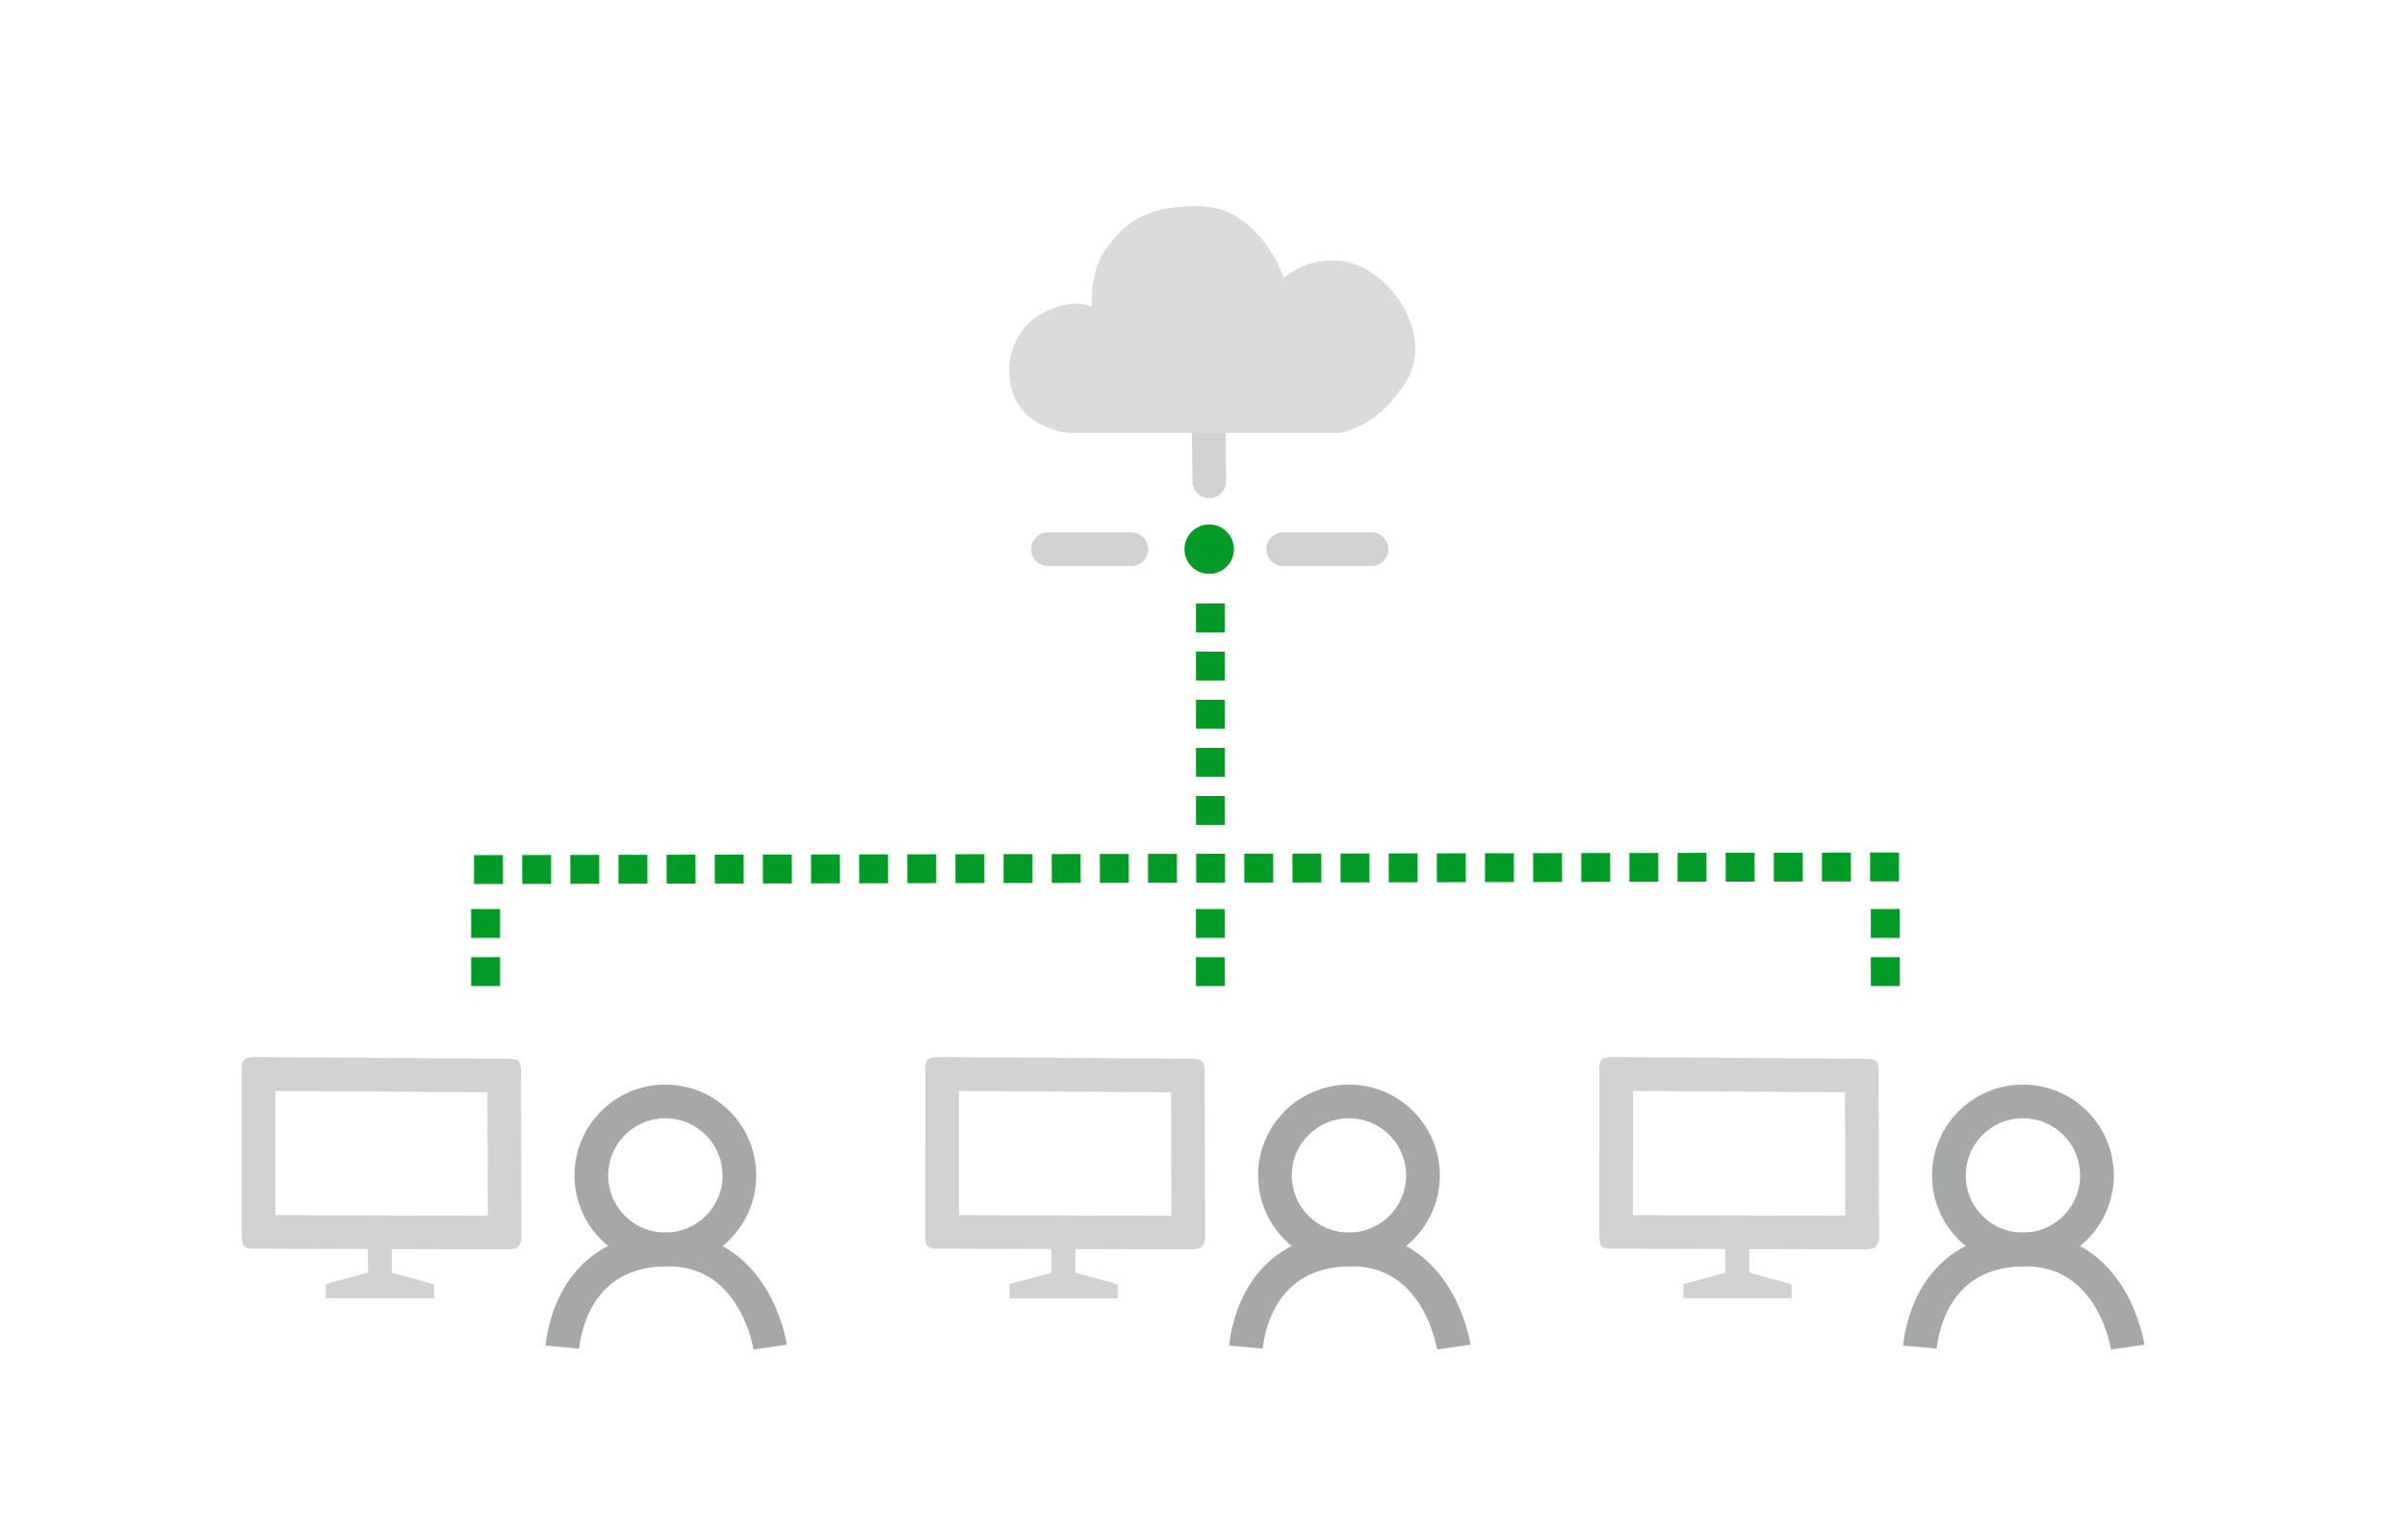 <svg xmlns="http://www.w3.org/2000/svg" width="250" height="160" viewBox="0 0 250 160">
  <defs>
    <style>
      .cls-1 {
        fill: none;
      }

      .cls-2, .cls-3, .cls-5, .cls-8 {
        fill: none;
      }

      .cls-2, .cls-3, .cls-4, .cls-5 {
        stroke-miterlimit: 10;
      }

      .cls-3 {
        stroke: #a5a8a7;
      }

      .cls-3, .cls-4, .cls-5 {
        stroke-width: 3.5px;
      }

      .cls-4 {
        fill: #4b4b4b;
      }

      .cls-4, .cls-5 {
        stroke: #d1d2d1;
        stroke-linecap: round;
      }

      .cls-6 {
        fill: #009c25;
      }

      .cls-7 {
        fill: #dbdbdb;
      }

      .cls-8 {
        stroke: #009c25;
        stroke-width: 3px;
        stroke-dasharray: 3 2;
      }

      .cls-10, .cls-9 {
        stroke: none;
      }

      .cls-10 {
        fill: #d1d2d1;
      }
    </style>
  </defs>
  <g id="hr_development_06" transform="translate(-885.459 -453)">
    <rect id="長方形_1667" data-name="長方形 1667" class="cls-1" width="250" height="160" transform="translate(885.459 453)"/>
    <g id="icon" transform="translate(331.659 73.311)">
      <g id="パス_789" data-name="パス 789" class="cls-2" transform="translate(-1056.463 -130.594)">
        <path class="cls-9" d="M1777.781,620.108l26.225.171a2.564,2.564,0,0,1,1.06.214,1.58,1.58,0,0,1,.317.867l.049,17.6a1.551,1.551,0,0,1-.378.876,1.914,1.914,0,0,1-1.11.253l-26.34-.069s-.791.032-1.039-.313a5.425,5.425,0,0,1-.2-1.85V621.307s-.028-.726.3-.974A2.382,2.382,0,0,1,1777.781,620.108Z"/>
        <path class="cls-10" d="M 1779.867 623.621 L 1779.866 636.528 L 1801.925 636.586 L 1801.89 623.765 L 1779.867 623.621 M 1777.749 620.107 C 1777.769 620.107 1777.781 620.108 1777.781 620.108 L 1804.006 620.279 C 1804.006 620.279 1804.843 620.295 1805.066 620.492 C 1805.336 620.73 1805.383 621.359 1805.383 621.359 L 1805.432 638.963 C 1805.432 638.963 1805.379 639.543 1805.054 639.839 C 1804.802 640.068 1804.276 640.094 1804.05 640.094 C 1803.984 640.094 1803.944 640.091 1803.944 640.091 L 1777.604 640.022 C 1777.604 640.022 1777.584 640.023 1777.55 640.023 C 1777.368 640.023 1776.774 640 1776.565 639.709 C 1776.317 639.364 1776.366 637.859 1776.366 637.859 L 1776.367 621.307 C 1776.367 621.307 1776.339 620.58 1776.665 620.332 C 1776.943 620.12 1777.596 620.107 1777.749 620.107 Z"/>
      </g>
      <g id="パス_790" data-name="パス 790" class="cls-2" transform="translate(-1123.454 -268.637)">
        <path class="cls-9" d="M1856.438,777.869l2.512.021v2.66s4.39,1.182,4.39,1.245v1.414H1852.09v-1.478l4.39-1.182S1856.438,777.932,1856.438,777.869Z"/>
        <path class="cls-10" d="M 1856.438 777.869 L 1858.95 777.89 L 1858.95 780.55 C 1858.95 780.55 1863.341 781.732 1863.341 781.795 L 1863.341 783.209 L 1852.09 783.209 L 1852.09 781.732 L 1856.48 780.55 C 1856.48 780.55 1856.438 777.932 1856.438 777.869 Z"/>
      </g>
      <ellipse id="楕円形_132" data-name="楕円形 132" class="cls-3" cx="7.688" cy="7.688" rx="7.688" ry="7.688" transform="translate(756.219 494.124)"/>
      <path id="パス_788" data-name="パス 788" class="cls-3" d="M1553.342,2505.146c.167-1.833,1.5-9.961,10.668-10.144,9.415-.189,10.915,10.144,10.915,10.144" transform="translate(-800.13 -1985.499)"/>
      <g id="パス_789-2" data-name="パス 789" class="cls-2" transform="translate(-1126.463 -130.594)">
        <path class="cls-9" d="M1777.781,620.108l26.225.171a2.564,2.564,0,0,1,1.06.214,1.58,1.58,0,0,1,.317.867l.049,17.6a1.551,1.551,0,0,1-.378.876,1.914,1.914,0,0,1-1.11.253l-26.34-.069s-.791.032-1.039-.313a5.425,5.425,0,0,1-.2-1.85V621.307s-.028-.726.3-.974A2.382,2.382,0,0,1,1777.781,620.108Z"/>
        <path class="cls-10" d="M 1779.867 623.621 L 1779.866 636.528 L 1801.925 636.586 L 1801.89 623.765 L 1779.867 623.621 M 1777.749 620.107 C 1777.769 620.107 1777.781 620.108 1777.781 620.108 L 1804.006 620.279 C 1804.006 620.279 1804.843 620.295 1805.066 620.492 C 1805.336 620.73 1805.383 621.359 1805.383 621.359 L 1805.432 638.963 C 1805.432 638.963 1805.379 639.543 1805.054 639.839 C 1804.802 640.068 1804.276 640.094 1804.05 640.094 C 1803.984 640.094 1803.944 640.091 1803.944 640.091 L 1777.604 640.022 C 1777.604 640.022 1777.584 640.023 1777.55 640.023 C 1777.368 640.023 1776.774 640 1776.565 639.709 C 1776.317 639.364 1776.366 637.859 1776.366 637.859 L 1776.367 621.307 C 1776.367 621.307 1776.339 620.58 1776.665 620.332 C 1776.943 620.12 1777.596 620.107 1777.749 620.107 Z"/>
      </g>
      <g id="パス_790-2" data-name="パス 790" class="cls-2" transform="translate(-1193.454 -268.636)">
        <path class="cls-9" d="M1856.438,777.869l2.512.021v2.66s4.39,1.182,4.39,1.245v1.414H1852.09v-1.478l4.39-1.182S1856.438,777.932,1856.438,777.869Z"/>
        <path class="cls-10" d="M 1856.438 777.869 L 1858.95 777.89 L 1858.95 780.55 C 1858.95 780.55 1863.341 781.732 1863.341 781.795 L 1863.341 783.209 L 1852.09 783.209 L 1852.09 781.732 L 1856.48 780.55 C 1856.48 780.55 1856.438 777.932 1856.438 777.869 Z"/>
      </g>
      <ellipse id="楕円形_132-2" data-name="楕円形 132" class="cls-3" cx="7.688" cy="7.688" rx="7.688" ry="7.688" transform="translate(686.219 494.124)"/>
      <path id="パス_788-2" data-name="パス 788" class="cls-3" d="M1553.342,2505.146c.167-1.833,1.5-9.961,10.668-10.144,9.415-.189,10.915,10.144,10.915,10.144" transform="translate(-870.13 -1985.499)"/>
      <g id="パス_789-3" data-name="パス 789" class="cls-2" transform="translate(-1197.463 -130.594)">
        <path class="cls-9" d="M1777.781,620.108l26.225.171a2.564,2.564,0,0,1,1.06.214,1.58,1.58,0,0,1,.317.867l.049,17.6a1.551,1.551,0,0,1-.378.876,1.914,1.914,0,0,1-1.11.253l-26.34-.069s-.791.032-1.039-.313a5.425,5.425,0,0,1-.2-1.85V621.307s-.028-.726.3-.974A2.382,2.382,0,0,1,1777.781,620.108Z"/>
        <path class="cls-10" d="M 1779.867 623.621 L 1779.866 636.528 L 1801.925 636.586 L 1801.89 623.765 L 1779.867 623.621 M 1777.749 620.107 C 1777.769 620.107 1777.781 620.108 1777.781 620.108 L 1804.006 620.279 C 1804.006 620.279 1804.843 620.295 1805.066 620.492 C 1805.336 620.73 1805.383 621.359 1805.383 621.359 L 1805.432 638.963 C 1805.432 638.963 1805.379 639.543 1805.054 639.839 C 1804.802 640.068 1804.276 640.094 1804.05 640.094 C 1803.984 640.094 1803.944 640.091 1803.944 640.091 L 1777.604 640.022 C 1777.604 640.022 1777.584 640.023 1777.55 640.023 C 1777.368 640.023 1776.774 640 1776.565 639.709 C 1776.317 639.364 1776.366 637.859 1776.366 637.859 L 1776.367 621.307 C 1776.367 621.307 1776.339 620.58 1776.665 620.332 C 1776.943 620.12 1777.596 620.107 1777.749 620.107 Z"/>
      </g>
      <g id="パス_790-3" data-name="パス 790" class="cls-2" transform="translate(-1264.454 -268.637)">
        <path class="cls-9" d="M1856.438,777.869l2.512.021v2.66s4.39,1.182,4.39,1.245v1.414H1852.09v-1.478l4.39-1.182S1856.438,777.932,1856.438,777.869Z"/>
        <path class="cls-10" d="M 1856.438 777.869 L 1858.95 777.89 L 1858.95 780.55 C 1858.95 780.55 1863.341 781.732 1863.341 781.795 L 1863.341 783.209 L 1852.09 783.209 L 1852.09 781.732 L 1856.48 780.55 C 1856.48 780.55 1856.438 777.932 1856.438 777.869 Z"/>
      </g>
      <ellipse id="楕円形_132-3" data-name="楕円形 132" class="cls-3" cx="7.688" cy="7.688" rx="7.688" ry="7.688" transform="translate(615.219 494.124)"/>
      <path id="パス_788-3" data-name="パス 788" class="cls-3" d="M1553.342,2505.146c.167-1.833,1.5-9.961,10.668-10.144,9.415-.189,10.915,10.144,10.915,10.144" transform="translate(-941.13 -1985.499)"/>
      <g id="ネット" transform="translate(-0.644 1.666)">
        <line id="線_367" data-name="線 367" class="cls-4" x2="0.059" y2="4.819" transform="translate(679.992 423.22)"/>
        <line id="線_368" data-name="線 368" class="cls-5" x2="8.649" transform="translate(663.296 435.082)"/>
        <line id="線_369" data-name="線 369" class="cls-5" x2="9.179" transform="translate(687.719 435.081)"/>
        <path id="パス_801" data-name="パス 801" class="cls-6" d="M2.565,0A2.565,2.565,0,1,1,0,2.565,2.565,2.565,0,0,1,2.565,0Z" transform="translate(677.47 432.516)"/>
        <path id="パス_800" data-name="パス 800" class="cls-7" d="M138.917,394.873h27.877a9.866,9.866,0,0,0,5.6-3.6c1.2-1.44,2.9-3.507,1.922-7.237s-4.58-7.013-7.991-7.078a7.953,7.953,0,0,0-5.367,1.791s-2.413-7.309-8.76-7.44-8.234,2.563-9.62,4.324c-1.8,2.29-1.571,6.151-1.571,6.151s-1.571-.916-4.254.262a6.626,6.626,0,0,0-4.254,7,5.707,5.707,0,0,0,3.468,5.039A6.489,6.489,0,0,0,138.917,394.873Z" transform="translate(526.822 28.128)"/>
      </g>
      <path id="パス_796" data-name="パス 796" class="cls-8" d="M0,.7H9.573" transform="translate(750.312 474.133) rotate(90)"/>
      <path id="パス_797" data-name="パス 797" class="cls-8" d="M0,0H9.572" transform="translate(679.514 474.133) rotate(90)"/>
      <path id="パス_798" data-name="パス 798" class="cls-8" d="M0,0H9.572" transform="translate(604.236 474.133) rotate(90)"/>
      <path id="パス_802" data-name="パス 802" class="cls-8" d="M60.481-40.24l0,1.162.274,147.529" transform="translate(710.798 409.28) rotate(90)"/>
      <path id="パス_803" data-name="パス 803" class="cls-8" d="M25.215,0h23.6" transform="translate(679.522 417.171) rotate(90)"/>
    </g>
  </g>
</svg>
